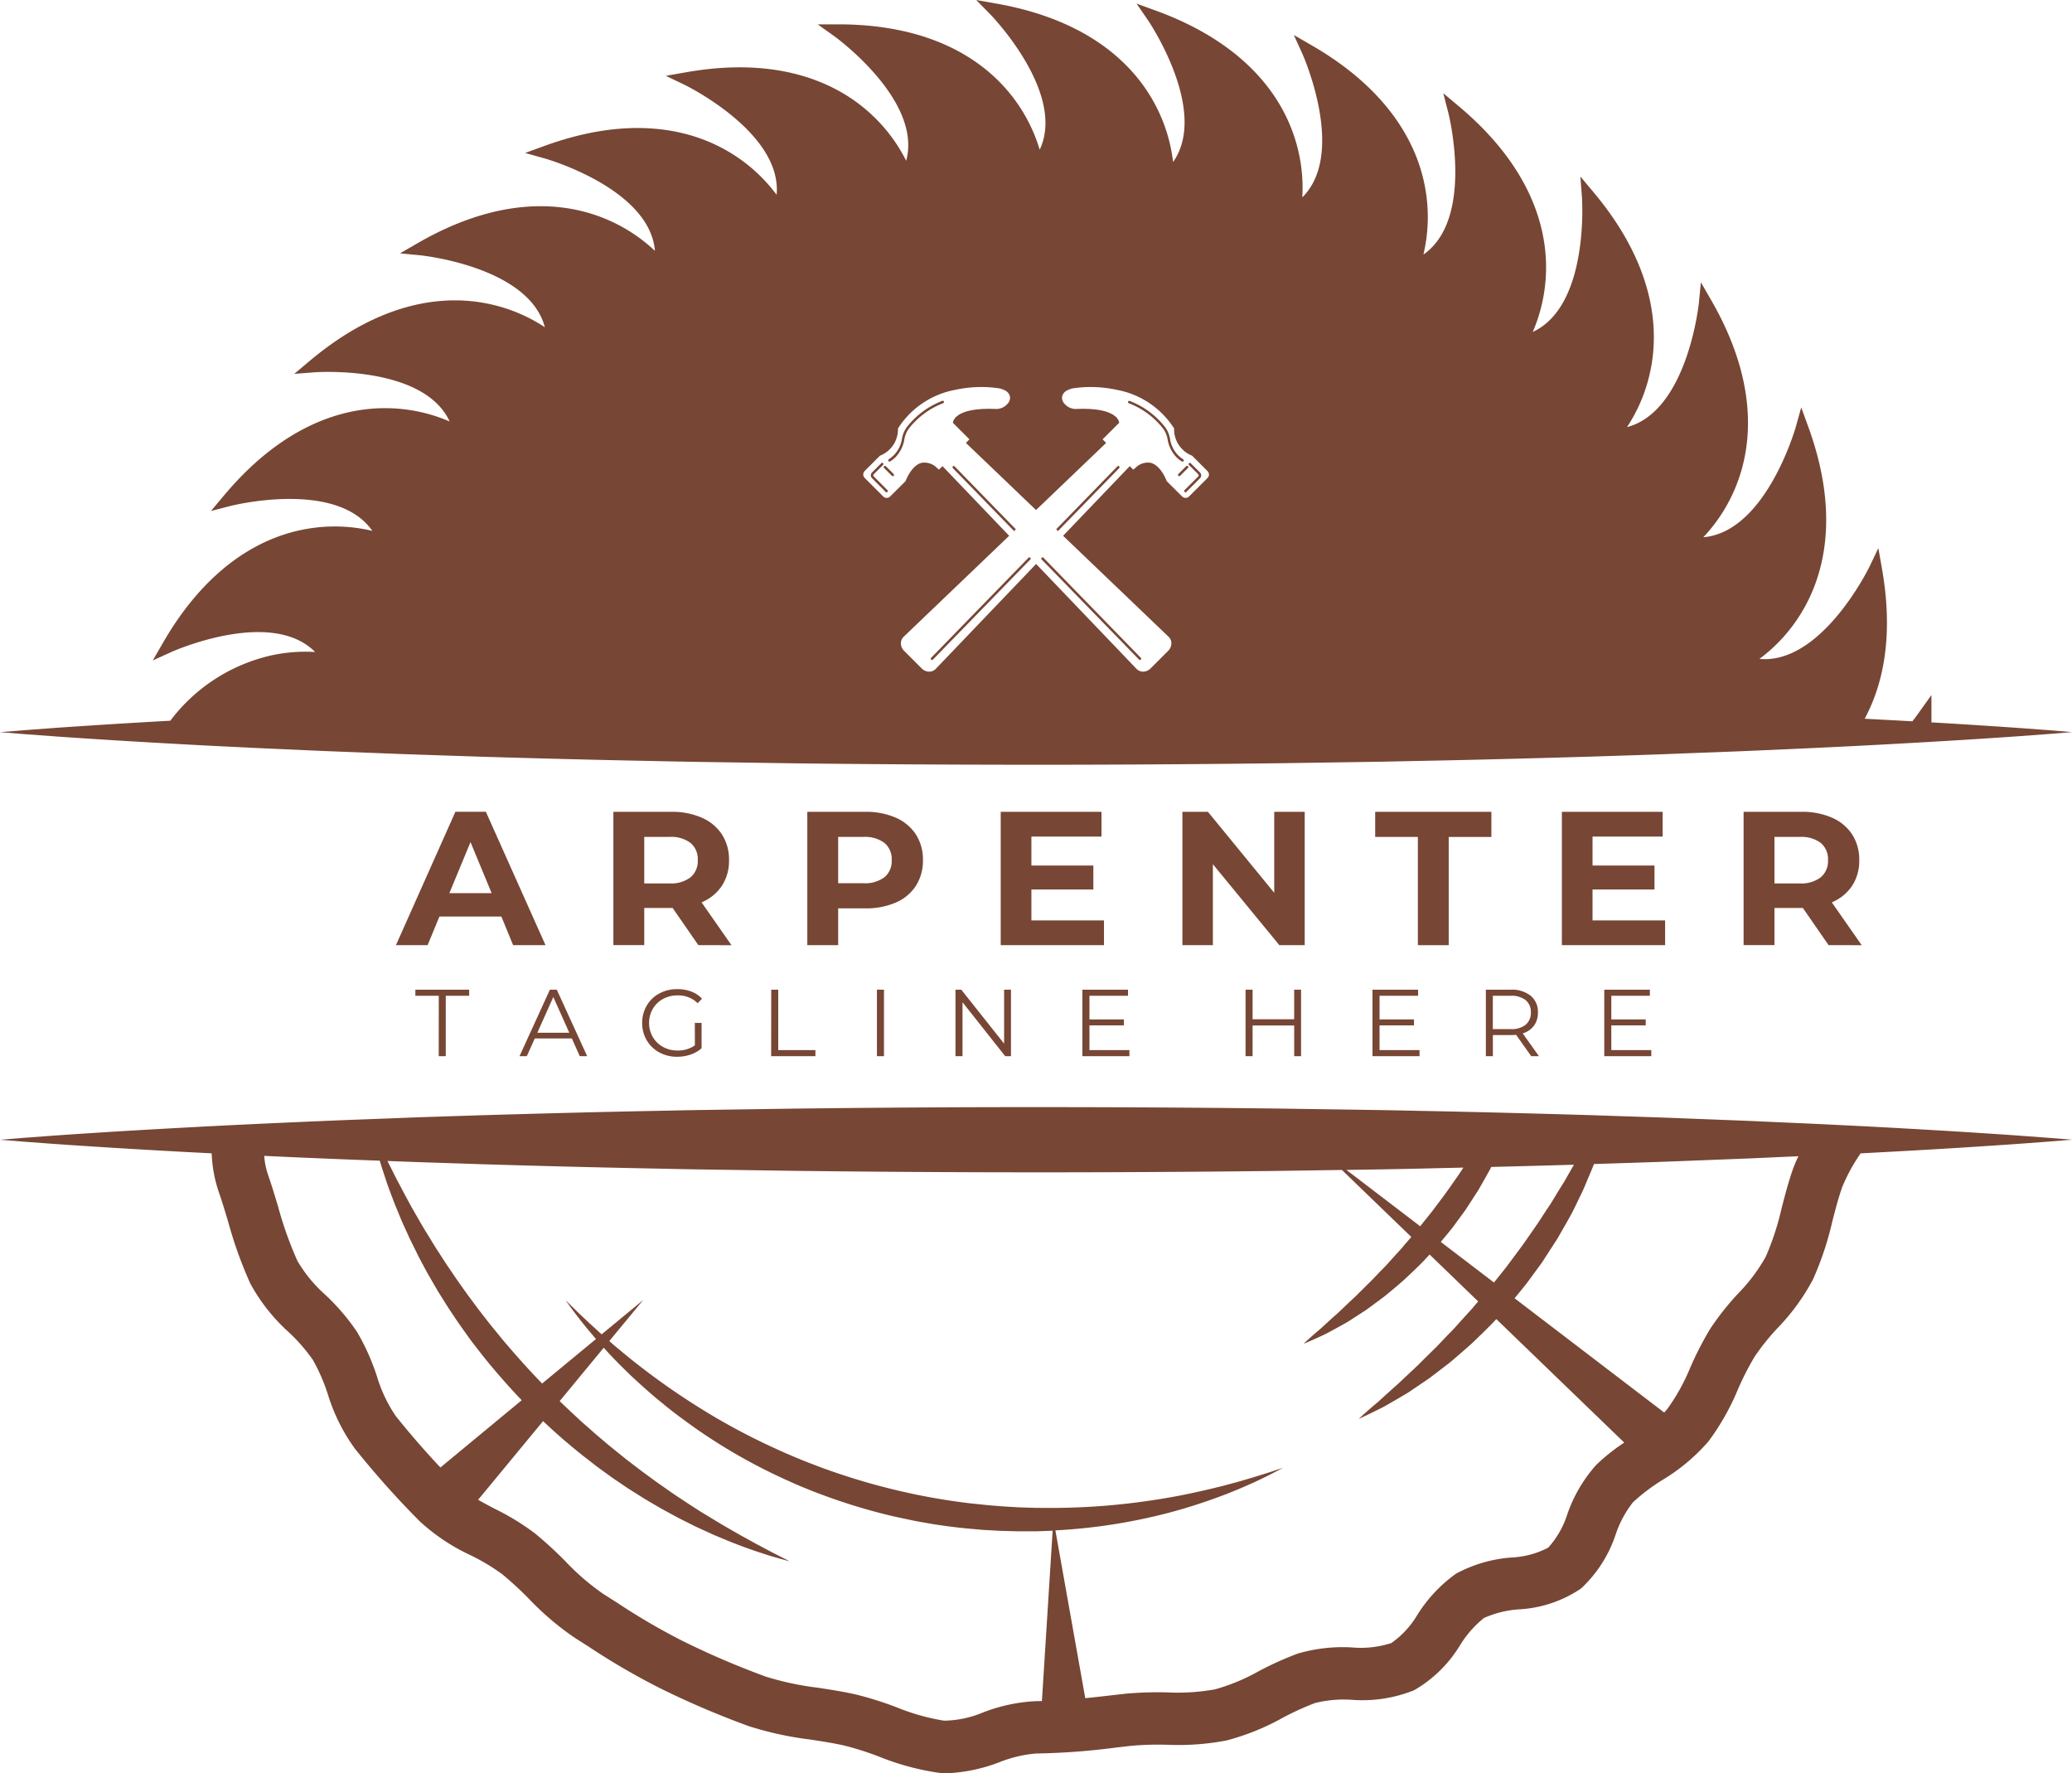 <?xml version="1.0" encoding="UTF-8"?> <svg xmlns="http://www.w3.org/2000/svg" width="150.511" height="128.791" viewBox="0 0 150.511 128.791"><g id="Groupe_10" data-name="Groupe 10" transform="translate(1828.072 -565.652)"><path id="Tracé_37" data-name="Tracé 37" d="M-1685.833,849.108h-4.5l-.858,2.076h-2.3l4.318-9.686h2.214l4.332,9.686h-2.353Zm-.706-1.7-1.536-3.709-1.536,3.709Z" transform="translate(-105.819 -216.884)" fill="#774634"></path><path id="Tracé_38" data-name="Tracé 38" d="M-1613.447,851.183l-1.868-2.7h-2.062v2.7h-2.242V841.5h4.193a5.385,5.385,0,0,1,2.235.429,3.322,3.322,0,0,1,1.46,1.218,3.356,3.356,0,0,1,.512,1.868,3.288,3.288,0,0,1-.519,1.861,3.291,3.291,0,0,1-1.474,1.2l2.172,3.113Zm-.567-7.424a2.355,2.355,0,0,0-1.536-.436h-1.827V846.7h1.827a2.328,2.328,0,0,0,1.536-.443,1.539,1.539,0,0,0,.526-1.245A1.535,1.535,0,0,0-1614.014,843.759Z" transform="translate(-163.897 -216.884)" fill="#774634"></path><path id="Tracé_39" data-name="Tracé 39" d="M-1547.287,841.926a3.323,3.323,0,0,1,1.46,1.218,3.356,3.356,0,0,1,.512,1.868,3.364,3.364,0,0,1-.512,1.861,3.259,3.259,0,0,1-1.46,1.218,5.456,5.456,0,0,1-2.235.422h-1.951v2.671h-2.242V841.5h4.193A5.384,5.384,0,0,1-1547.287,841.926Zm-.823,4.325a1.518,1.518,0,0,0,.526-1.238,1.535,1.535,0,0,0-.526-1.253,2.355,2.355,0,0,0-1.536-.436h-1.827v3.363h1.827A2.356,2.356,0,0,0-1548.111,846.25Z" transform="translate(-215.714 -216.884)" fill="#774634"></path><path id="Tracé_40" data-name="Tracé 40" d="M-1480.5,849.385v1.8h-7.5V841.5h7.32v1.8h-5.092v2.1h4.5v1.744h-4.5v2.242Z" transform="translate(-267.379 -216.884)" fill="#774634"></path><path id="Tracé_41" data-name="Tracé 41" d="M-1417.36,841.5v9.686h-1.84l-4.83-5.881v5.881h-2.214V841.5h1.854l4.816,5.881V841.5Z" transform="translate(-315.938 -216.884)" fill="#774634"></path><path id="Tracé_42" data-name="Tracé 42" d="M-1357.628,843.323h-3.1V841.5h8.441v1.826h-3.1v7.86h-2.241Z" transform="translate(-367.45 -216.884)" fill="#774634"></path><path id="Tracé_43" data-name="Tracé 43" d="M-1289.784,849.385v1.8h-7.5V841.5h7.32v1.8h-5.092v2.1h4.5v1.744h-4.5v2.242Z" transform="translate(-417.333 -216.884)" fill="#774634"></path><path id="Tracé_44" data-name="Tracé 44" d="M-1229.352,851.183l-1.868-2.7h-2.062v2.7h-2.242V841.5h4.193a5.385,5.385,0,0,1,2.235.429,3.324,3.324,0,0,1,1.46,1.218,3.357,3.357,0,0,1,.512,1.868,3.288,3.288,0,0,1-.519,1.861,3.29,3.29,0,0,1-1.474,1.2l2.172,3.113Zm-.567-7.424a2.355,2.355,0,0,0-1.536-.436h-1.827V846.7h1.827a2.328,2.328,0,0,0,1.536-.443,1.538,1.538,0,0,0,.526-1.245A1.535,1.535,0,0,0-1229.92,843.759Z" transform="translate(-465.892 -216.884)" fill="#774634"></path><path id="Tracé_45" data-name="Tracé 45" d="M-1685.209,902.392h-1.7v-.442H-1683v.442h-1.7v4.389h-.511Z" transform="translate(-110.991 -264.415)" fill="#774634"></path><path id="Tracé_46" data-name="Tracé 46" d="M-1647.724,905.49h-2.691l-.579,1.29h-.531l2.208-4.83h.5l2.208,4.83h-.538Zm-.186-.414-1.159-2.594-1.159,2.594Z" transform="translate(-138.81 -264.415)" fill="#774634"></path><path id="Tracé_47" data-name="Tracé 47" d="M-1606.021,904.213h.49v1.842a2.359,2.359,0,0,1-.8.456,2.98,2.98,0,0,1-.973.159,2.671,2.671,0,0,1-1.3-.317,2.342,2.342,0,0,1-.911-.88,2.435,2.435,0,0,1-.331-1.259,2.434,2.434,0,0,1,.331-1.259,2.343,2.343,0,0,1,.911-.88,2.687,2.687,0,0,1,1.311-.317,2.83,2.83,0,0,1,1.014.176,2.016,2.016,0,0,1,.78.521l-.318.324a1.986,1.986,0,0,0-1.456-.566,2.166,2.166,0,0,0-1.059.259,1.9,1.9,0,0,0-.742.718,1.989,1.989,0,0,0-.269,1.025,1.972,1.972,0,0,0,.269,1.021,1.945,1.945,0,0,0,.738.718,2.128,2.128,0,0,0,1.056.262,2.1,2.1,0,0,0,1.263-.373Z" transform="translate(-171.578 -264.263)" fill="#774634"></path><path id="Tracé_48" data-name="Tracé 48" d="M-1565.979,901.95h.51v4.389h2.7v.442h-3.215Z" transform="translate(-206.071 -264.415)" fill="#774634"></path><path id="Tracé_49" data-name="Tracé 49" d="M-1530.05,901.95h.511v4.83h-.511Z" transform="translate(-234.321 -264.415)" fill="#774634"></path><path id="Tracé_50" data-name="Tracé 50" d="M-1499.349,901.95v4.83h-.421l-3.1-3.919v3.919h-.511v-4.83h.421l3.112,3.919V901.95Z" transform="translate(-255.285 -264.415)" fill="#774634"></path><path id="Tracé_51" data-name="Tracé 51" d="M-1456.81,906.339v.442h-3.415v-4.83h3.312v.442h-2.8v1.718h2.5v.435h-2.5v1.794Z" transform="translate(-289.221 -264.415)" fill="#774634"></path><path id="Tracé_52" data-name="Tracé 52" d="M-1400.762,901.95v4.83h-.5v-2.229h-3.022v2.229h-.51v-4.83h.51V904.1h3.022V901.95Z" transform="translate(-332.8 -264.415)" fill="#774634"></path><path id="Tracé_53" data-name="Tracé 53" d="M-1358.222,906.339v.442h-3.416v-4.83h3.312v.442h-2.8v1.718h2.5v.435h-2.5v1.794Z" transform="translate(-366.735 -264.415)" fill="#774634"></path><path id="Tracé_54" data-name="Tracé 54" d="M-1319.828,906.78l-1.1-1.553a3.532,3.532,0,0,1-.386.021h-1.3v1.532h-.51v-4.83h1.808a2.182,2.182,0,0,1,1.449.442,1.5,1.5,0,0,1,.525,1.215,1.57,1.57,0,0,1-.286.956,1.587,1.587,0,0,1-.818.562l1.18,1.656Zm-.407-2.284a1.1,1.1,0,0,0,.38-.89,1.1,1.1,0,0,0-.38-.9,1.682,1.682,0,0,0-1.1-.314h-1.283v2.422h1.283A1.669,1.669,0,0,0-1320.235,904.5Z" transform="translate(-397.015 -264.415)" fill="#774634"></path><path id="Tracé_55" data-name="Tracé 55" d="M-1279.455,906.339v.442h-3.416v-4.83h3.312v.442h-2.8v1.718h2.5v.435h-2.5v1.794Z" transform="translate(-428.666 -264.415)" fill="#774634"></path><path id="Tracé_56" data-name="Tracé 56" d="M-1679.251,944.1l-2.03-.15c-.8-.059-1.718-.121-2.747-.187-2.058-.136-4.557-.284-7.423-.439-1.433-.08-2.958-.149-4.566-.23l-5.062-.226-5.5-.214c-1.9-.071-3.868-.128-5.889-.2-4.042-.12-8.3-.232-12.714-.317-2.2-.052-4.446-.08-6.715-.114l-3.423-.051-3.458-.037c-4.63-.043-9.333-.064-14.037-.065s-9.407.025-14.037.069l-3.458.038-3.423.051-3.382.05c-1.12.016-2.231.044-3.333.065-4.409.084-8.672.2-12.714.318-2.021.068-3.987.123-5.889.2s-3.739.137-5.5.214c-3.528.149-6.761.3-9.627.455s-5.365.3-7.423.437c-1.029.066-1.948.128-2.747.186l-2.03.15-1.69.137,1.69.137,2.03.15c.8.058,1.718.12,2.747.186,2.058.136,4.557.283,7.423.437l1.482.077a9.894,9.894,0,0,0,.5,2.76c.248.709.468,1.442.7,2.217a30.183,30.183,0,0,0,1.612,4.49,13.29,13.29,0,0,0,2.754,3.492,12.851,12.851,0,0,1,1.78,2.035,13.381,13.381,0,0,1,1.089,2.494,13.376,13.376,0,0,0,1.966,3.957,64.784,64.784,0,0,0,4.726,5.294,14.415,14.415,0,0,0,3.667,2.445,14.905,14.905,0,0,1,2.331,1.4,25.525,25.525,0,0,1,1.917,1.767,20.36,20.36,0,0,0,3.387,2.872c.329.207.659.418.991.629a50.132,50.132,0,0,0,5.092,2.967,63.325,63.325,0,0,0,6.509,2.787,24.481,24.481,0,0,0,4.446.969c.873.134,1.7.26,2.488.439a22.068,22.068,0,0,1,2.516.8,18.771,18.771,0,0,0,4.316,1.174,6.088,6.088,0,0,0,.672.036,12.066,12.066,0,0,0,3.782-.808,9.26,9.26,0,0,1,2.643-.625,50.771,50.771,0,0,0,5.888-.442l.991-.113a22.565,22.565,0,0,1,2.642-.08,18.456,18.456,0,0,0,4.324-.315,17.407,17.407,0,0,0,4.057-1.636,19.961,19.961,0,0,1,2.374-1.083,8.649,8.649,0,0,1,2.66-.231,10.051,10.051,0,0,0,4.524-.695,9.361,9.361,0,0,0,3.345-3.28,7.72,7.72,0,0,1,1.726-1.964,7.376,7.376,0,0,1,2.546-.631,8.89,8.89,0,0,0,4.505-1.51,9.358,9.358,0,0,0,2.528-3.951,7.735,7.735,0,0,1,1.253-2.318,14.092,14.092,0,0,1,2.133-1.616,13.851,13.851,0,0,0,3.344-2.8,17.64,17.64,0,0,0,2.148-3.793,20.6,20.6,0,0,1,1.205-2.36,16.7,16.7,0,0,1,1.667-2.08,15.529,15.529,0,0,0,2.576-3.536,22.616,22.616,0,0,0,1.411-4.241c.224-.861.435-1.675.706-2.449a12.745,12.745,0,0,1,1.277-2.366l.06-.1c.5-.025,1-.051,1.475-.078,2.866-.154,5.365-.3,7.423-.439,1.029-.067,1.948-.128,2.747-.187l2.03-.15,1.69-.137Zm-42.189,4.964.35-.541.346-.536c.117-.177.213-.365.319-.546.207-.364.412-.724.606-1.081l.072-.145q3.068-.075,6.007-.161l-.365.633c-.1.178-.206.36-.309.545l-.339.546c-.231.366-.454.746-.69,1.127-.251.372-.5.754-.751,1.14s-.522.766-.789,1.152c-.527.778-1.11,1.533-1.679,2.3-.293.374-.592.742-.887,1.113l-3.863-2.949.006-.007c.275-.335.556-.667.827-1.006l.771-1.05.191-.262C-1721.556,949.246-1721.5,949.154-1721.44,949.064Zm-.332-2.8-.156.237c-.214.337-.456.661-.689,1-.46.672-.967,1.325-1.463,1.986-.256.324-.517.644-.774.966l-.055.069-5.358-4.091c1.713-.025,3.41-.051,5.085-.09Q-1723.462,946.3-1721.772,946.263Zm-74.308,21.78c-1.121-1.191-2.228-2.466-3.252-3.748a10.479,10.479,0,0,1-1.363-2.883,16.384,16.384,0,0,0-1.445-3.222,15.842,15.842,0,0,0-2.306-2.694,10.2,10.2,0,0,1-2.022-2.459,27.006,27.006,0,0,1-1.4-3.931c-.234-.781-.477-1.589-.754-2.379a5.562,5.562,0,0,1-.258-1.318q2.077.1,4.32.192c1.319.057,2.678.107,4.075.159.037.128.076.258.117.393.114.359.244.745.38,1.16s.309.844.478,1.3c.082.231.185.46.28.7l.3.73c.1.248.222.5.337.751s.229.517.358.777l.393.794c.068.134.132.271.2.405l.216.406q.217.409.447.827l.482.833c.082.14.162.283.247.423l.263.419c.177.28.352.566.536.849.373.563.754,1.135,1.167,1.7.2.282.4.569.62.846l.649.839c.885,1.11,1.84,2.194,2.833,3.241l.006.006Zm43.693,16.965c-.143,0-.286.006-.43.006a12.275,12.275,0,0,0-3.842.819,7.609,7.609,0,0,1-2.834.6,15.747,15.747,0,0,1-3.447-.971,25.253,25.253,0,0,0-2.965-.933c-.924-.21-1.856-.352-2.757-.49a21.371,21.371,0,0,1-3.765-.8,59.867,59.867,0,0,1-6.113-2.623,47.318,47.318,0,0,1-4.7-2.749q-.506-.322-1.008-.64a17.262,17.262,0,0,1-2.746-2.364,28.729,28.729,0,0,0-2.212-2.029,17.916,17.916,0,0,0-2.935-1.795c-.415-.218-.82-.431-1.2-.651l4.719-5.713q.779.736,1.581,1.429c.545.456,1.08.913,1.636,1.332l.41.319.2.159.208.153.827.6c.274.2.555.381.828.568l.409.278c.136.091.276.176.413.263l.815.514c.271.165.542.323.809.478s.529.31.794.451l.779.422c.254.14.513.261.763.388s.495.25.738.365l.718.328c.235.105.46.215.688.307.453.186.879.37,1.285.527s.79.3,1.144.425.687.232.983.329l.421.137c.132.043.258.075.374.109l.591.168.494.135-.454-.236c-.3-.153-.738-.369-1.282-.664-.272-.148-.577-.3-.9-.48s-.679-.375-1.054-.583l-1.184-.684c-.414-.246-.844-.51-1.294-.782s-.91-.571-1.382-.884-.964-.63-1.451-.983l-.747-.523-.754-.553c-.255-.184-.506-.379-.762-.575s-.515-.389-.769-.594c-.507-.413-1.03-.822-1.539-1.261-.257-.217-.517-.432-.768-.661l-.768-.675q-.8-.736-1.595-1.5l3.2-3.876c.19.21.389.427.6.646.191.2.384.409.595.614l.645.635c.222.217.459.428.7.651s.49.442.746.666l.39.339c.132.113.27.222.406.335.276.223.552.458.845.68.579.455,1.2.9,1.836,1.354a40.9,40.9,0,0,0,4.214,2.565q1.136.6,2.346,1.147c.4.18.807.364,1.222.53l.622.253c.209.083.42.159.631.239a42.343,42.343,0,0,0,5.229,1.587c.446.1.9.192,1.343.288s.9.166,1.349.247.9.14,1.351.2.9.112,1.348.154l.672.06c.223.02.446.043.669.052l.667.037.332.018.334.01.666.018.331.009h.321l.638,0,.317,0,.333-.01c.306-.008.61-.021.912-.036Zm40.244-17.131a10.583,10.583,0,0,0-2.071,3.54,6.608,6.608,0,0,1-1.393,2.447,6.345,6.345,0,0,1-2.66.716,10.022,10.022,0,0,0-4.044,1.179,10.568,10.568,0,0,0-2.79,2.966,6.588,6.588,0,0,1-1.908,2.071,7.189,7.189,0,0,1-2.851.317,11.605,11.605,0,0,0-3.936.445,23.148,23.148,0,0,0-2.84,1.281,14.329,14.329,0,0,1-3.178,1.319,15.386,15.386,0,0,1-3.453.221,25.806,25.806,0,0,0-3.091.1l-1,.114c-.637.073-1.26.144-1.88.207l-2.17-12.188c1.319-.07,2.6-.2,3.811-.379a40.926,40.926,0,0,0,4.32-.874c1.32-.342,2.507-.732,3.545-1.107l.75-.28.69-.28c.443-.175.841-.361,1.2-.519s.677-.319.953-.452.506-.255.693-.351l.572-.3-.615.2c-.4.14-.99.318-1.738.548l-.594.173-.318.093-.335.089-.709.192-.766.189c-1.056.253-2.25.517-3.563.735s-2.739.407-4.252.53-3.112.182-4.763.159l-.3,0-.317-.011-.638-.021-.32-.01-.312-.018-.627-.037c-.841-.056-1.7-.139-2.558-.236a46.146,46.146,0,0,1-5.159-.907,47.4,47.4,0,0,1-5.028-1.468c-.2-.073-.408-.142-.61-.217l-.6-.231c-.4-.146-.8-.312-1.189-.472-.785-.323-1.547-.671-2.294-1.022-1.489-.711-2.9-1.474-4.194-2.26s-2.494-1.588-3.57-2.37-2.039-1.538-2.868-2.239c-.249-.2-.48-.4-.7-.6l2.461-2.979-3.016,2.492c-.312-.277-.593-.543-.857-.778l-.761-.719c-.225-.207-.4-.4-.555-.542l-.462-.453.38.524c.247.343.623.836,1.119,1.451.22.262.459.551.724.857l-3.914,3.233-.107-.109c-.964-1-1.886-2.043-2.773-3.088l-.645-.794c-.22-.259-.423-.529-.631-.793-.42-.525-.806-1.065-1.2-1.586-.194-.263-.377-.53-.564-.792s-.37-.522-.544-.784l-.525-.773-.494-.767c-.335-.5-.625-1.007-.927-1.487s-.563-.961-.83-1.415-.5-.9-.731-1.324l-.638-1.209c-.194-.383-.372-.744-.543-1.076-.028-.057-.055-.112-.082-.168l.878.034c1.9.073,3.868.128,5.889.2,4.042.121,8.3.234,12.714.318,1.1.021,2.214.05,3.333.065l3.382.05,3.423.051,3.458.038c4.63.044,9.333.068,14.037.069s9.407-.022,14.037-.065l3.458-.037,3.423-.051,1.3-.019,5.041,4.867-.081.094-.4.462c-.065.077-.128.156-.194.232l-.2.222c-.269.3-.537.585-.794.878s-.538.552-.792.828l-.383.4c-.127.133-.261.254-.387.382-.254.252-.5.5-.742.737s-.486.454-.712.673l-.657.623c-.214.192-.42.371-.61.546s-.37.335-.534.49-.325.279-.464.4c-.562.489-.876.79-.876.79s.4-.157,1.085-.471c.171-.078.363-.163.565-.267s.416-.223.647-.347.474-.263.733-.406.511-.321.786-.494c.137-.086.275-.178.417-.27s.288-.183.427-.288c.283-.2.573-.421.873-.642.149-.111.3-.221.45-.343l.446-.37q.226-.187.454-.382l.229-.2c.078-.065.154-.131.227-.2.591-.557,1.212-1.128,1.781-1.767l.034-.036,3.53,3.408-.213.249c-.075.089-.148.18-.224.267l-.233.256c-.31.341-.618.676-.915,1.013s-.619.638-.913.956l-.442.466c-.146.153-.3.293-.446.44-.293.291-.581.571-.855.848-.135.142-.279.267-.416.4s-.274.252-.405.377l-.757.715c-.247.22-.484.426-.7.625s-.427.383-.615.559-.375.319-.536.461c-.649.557-1.011.9-1.011.9s.45-.2,1.224-.58c.193-.1.41-.2.638-.325s.469-.268.731-.418.536-.315.828-.486.578-.382.888-.586c.155-.1.31-.21.47-.319s.325-.217.483-.34c.32-.24.647-.494.986-.753.169-.131.343-.26.509-.4l.5-.432q.256-.218.513-.445l.259-.227.131-.114.126-.12c.565-.545,1.154-1.1,1.712-1.705l9.292,8.97A14.1,14.1,0,0,0-1712.142,967.877Zm13.494-18.692a19.511,19.511,0,0,1-1.156,3.545,12.537,12.537,0,0,1-1.995,2.663,19.8,19.8,0,0,0-2.042,2.579,23.7,23.7,0,0,0-1.442,2.8,14.6,14.6,0,0,1-1.665,3.009c-.074.092-.153.182-.235.271l-10.869-8.3c.3-.364.6-.727.893-1.1l.88-1.2.219-.3c.071-.1.135-.207.2-.31l.4-.619.4-.614.1-.154.091-.157.18-.313c.239-.416.475-.827.7-1.235s.418-.824.612-1.228l.291-.6c.087-.2.173-.4.255-.6.165-.394.328-.774.479-1.145.023-.058.044-.116.065-.174,1.957-.065,3.864-.121,5.708-.19l5.5-.214,3.645-.163a9.526,9.526,0,0,0-.417.991C-1698.174,947.358-1698.415,948.287-1698.648,949.185Z" transform="translate(0 -295.805)" fill="#774634"></path><g id="Groupe_22" data-name="Groupe 22" transform="translate(-1828.072 565.652)"><path id="Tracé_57" data-name="Tracé 57" d="M-1679.251,618.687l-2.03-.15c-.8-.058-1.718-.12-2.747-.186-1.12-.074-2.375-.151-3.744-.231,0-.048,0-.1,0-.145v-1.841l-1.072,1.5s-.114.158-.313.409c-.737-.041-1.5-.083-2.295-.126l-1.169-.061c1.589-2.961,2.01-6.631,1.251-10.934l-.257-1.458-.639,1.336c-.037.078-3.47,7.126-8,6.711a11.807,11.807,0,0,0,3.144-3.513c1.484-2.523,2.758-6.89.4-13.36l-.507-1.393-.4,1.428c-.023.083-2.176,7.623-6.713,8a11.807,11.807,0,0,0,2.487-4.006c1.023-2.743,1.519-7.264-1.923-13.227l-.74-1.282-.144,1.474c-.008.086-.824,7.884-5.222,9.043a11.812,11.812,0,0,0,1.753-4.376c.531-2.879.235-7.417-4.191-12.692l-.952-1.134.114,1.476c.007.086.557,7.906-3.572,9.812a11.813,11.813,0,0,0,.967-4.614c.023-2.927-1.057-7.345-6.331-11.771l-1.134-.952.369,1.434c.022.083,1.922,7.689-1.814,10.283a11.807,11.807,0,0,0,.151-4.712c-.486-2.887-2.316-7.05-8.279-10.493l-1.284-.741.614,1.35c.035.078,3.234,7.238,0,10.443a11.811,11.811,0,0,0-.67-4.667c-.979-2.758-3.505-6.541-9.975-8.9l-1.391-.506.837,1.222c.049.071,4.435,6.568,1.813,10.283a11.808,11.808,0,0,0-1.47-4.479c-1.443-2.547-4.588-5.833-11.369-7.029l-1.46-.258,1.039,1.058c.06.061,5.514,5.7,3.571,9.813a11.805,11.805,0,0,0-2.226-4.157c-1.864-2.257-5.531-4.948-12.417-4.948h-1.483l1.207.862c.07.05,6.419,4.651,5.22,9.044a11.808,11.808,0,0,0-2.914-3.707c-2.227-1.9-6.306-3.912-13.087-2.716l-1.458.257,1.336.639c.078.037,7.125,3.471,6.711,8a11.81,11.81,0,0,0-3.513-3.144c-2.523-1.484-6.89-2.758-13.36-.4l-1.393.507,1.429.4c.083.023,7.623,2.175,8,6.713a11.807,11.807,0,0,0-4.006-2.487c-2.743-1.023-7.264-1.519-13.227,1.923l-1.284.742,1.476.143c.086.008,7.885.819,9.043,5.222a11.8,11.8,0,0,0-4.377-1.754c-2.879-.531-7.417-.235-12.692,4.191l-1.134.952,1.476-.114c.086-.007,7.906-.557,9.812,3.572a11.812,11.812,0,0,0-4.614-.966c-2.927-.023-7.345,1.057-11.771,6.331l-.953,1.136,1.436-.37c.083-.022,7.689-1.928,10.284,1.814a11.806,11.806,0,0,0-4.713-.151c-2.886.485-7.05,2.316-10.493,8.279l-.742,1.284,1.35-.614c.078-.036,7.239-3.235,10.443,0a11.667,11.667,0,0,0-3.208.253,12.7,12.7,0,0,0-7.312,4.739c-2.235.124-4.22.244-5.9.355-1.029.067-1.948.128-2.747.187l-2.03.151-1.69.137,1.69.137,2.03.15c.8.059,1.718.12,2.747.187,2.058.136,4.557.284,7.423.439,1.433.081,2.958.149,4.566.23l5.062.226,5.5.214c1.9.071,3.868.128,5.889.2,4.042.12,8.3.232,12.714.317,2.2.052,4.446.08,6.715.114l3.423.051,3.458.037c4.63.043,9.333.064,14.037.065s9.407-.025,14.037-.069l3.458-.038,3.423-.051,3.382-.05c1.12-.016,2.231-.044,3.334-.065,4.409-.084,8.672-.2,12.714-.318,2.021-.068,3.987-.123,5.889-.2s3.739-.137,5.5-.214c3.528-.149,6.761-.3,9.627-.455s5.365-.3,7.423-.437c1.029-.066,1.948-.128,2.747-.186l2.03-.15,1.69-.137Zm-86.013-18.824,1.118-1.118.048-.017a2.048,2.048,0,0,0,1.254-1.888v-.068l.037-.057a6.286,6.286,0,0,1,4.1-2.743,8.934,8.934,0,0,1,3.178-.12h0a1.415,1.415,0,0,1,.433.145.677.677,0,0,1,.387.453.617.617,0,0,1-.17.522,1.077,1.077,0,0,1-.865.385c-1.836-.08-2.591.286-2.9.605a.726.726,0,0,0-.212.395l1.207,1.207-.258.258,5.093,4.875,5.093-4.875-.258-.258,1.207-1.207a.726.726,0,0,0-.212-.395c-.312-.319-1.068-.685-2.9-.605a1.077,1.077,0,0,1-.865-.385.618.618,0,0,1-.17-.522.677.677,0,0,1,.387-.453,1.415,1.415,0,0,1,.433-.145h0a8.933,8.933,0,0,1,3.178.12,6.286,6.286,0,0,1,4.1,2.743l.037.057v.068a2.048,2.048,0,0,0,1.254,1.888l.047.017,1.118,1.118a.358.358,0,0,1,.01.505l-1.35,1.35a.358.358,0,0,1-.5-.01l-1.085-1.079-.035-.036-.017-.047c0-.011-.405-1.079-1.129-1.275a1.26,1.26,0,0,0-1.122.361l-.158.13-.254-.254-4.843,5.06,7.666,7.336a.652.652,0,0,1,.2.469.767.767,0,0,1-.228.545l-1.289,1.289a.766.766,0,0,1-.545.228.652.652,0,0,1-.469-.2l-7.294-7.621-7.293,7.621a.653.653,0,0,1-.469.2.767.767,0,0,1-.545-.228l-1.289-1.289a.767.767,0,0,1-.228-.545.652.652,0,0,1,.2-.469l7.666-7.336-4.843-5.06-.254.254-.158-.13a1.26,1.26,0,0,0-1.122-.361c-.723.2-1.124,1.264-1.128,1.275l-.017.047-.036.036-1.085,1.079a.357.357,0,0,1-.5.01l-1.35-1.35A.358.358,0,0,1-1765.264,599.864Z" transform="translate(1828.072 -565.652)" fill="#774634"></path><path id="Tracé_58" data-name="Tracé 58" d="M-1511.728,762.364h0a.091.091,0,0,0,.128,0l7.123-7.321-.125-.131-7.128,7.326A.091.091,0,0,0-1511.728,762.364Z" transform="translate(1579.367 -714.457)" fill="#774634"></path><path id="Tracé_59" data-name="Tracé 59" d="M-1499.911,728.721l.131-.125-4.448-4.572a.091.091,0,0,0-.128,0,.091.091,0,0,0,0,.128Z" transform="translate(1573.572 -690.151)" fill="#774634"></path><path id="Tracé_60" data-name="Tracé 60" d="M-1467.037,762.365h0a.091.091,0,0,0,0-.127l-7.128-7.326-.125.131,7.123,7.321A.09.09,0,0,0-1467.037,762.365Z" transform="translate(1549.908 -714.457)" fill="#774634"></path><path id="Tracé_61" data-name="Tracé 61" d="M-1531.055,725.04a.09.09,0,0,0,.128,0,.09.09,0,0,0,0-.128l-.994-.995a.113.113,0,0,1,0-.16l.675-.675a.09.09,0,0,0,0-.128.09.09,0,0,0-.128,0l-.675.675a.294.294,0,0,0,0,.415Z" transform="translate(1595.391 -689.312)" fill="#774634"></path><path id="Tracé_62" data-name="Tracé 62" d="M-1526.078,706.251a2.021,2.021,0,0,0,.393-.306,2.459,2.459,0,0,0,.646-1.314,1.792,1.792,0,0,1,.358-.809,5.818,5.818,0,0,1,2.459-1.8.09.09,0,0,0,.051-.117.09.09,0,0,0-.117-.051,6,6,0,0,0-2.534,1.854,1.975,1.975,0,0,0-.395.891,2.132,2.132,0,0,1-.954,1.495.09.09,0,0,0-.031.124A.09.09,0,0,0-1526.078,706.251Z" transform="translate(1590.736 -672.738)" fill="#774634"></path><path id="Tracé_63" data-name="Tracé 63" d="M-1527.16,724.671a.09.09,0,0,0,.128,0,.09.09,0,0,0,0-.128l-.569-.569a.091.091,0,0,0-.128,0,.09.09,0,0,0,0,.128Z" transform="translate(1591.948 -690.112)" fill="#774634"></path><path id="Tracé_64" data-name="Tracé 64" d="M-1464.567,724.15a.09.09,0,0,0,0-.128.09.09,0,0,0-.128,0l-4.448,4.572.131.125Z" transform="translate(1545.865 -690.151)" fill="#774634"></path><path id="Tracé_65" data-name="Tracé 65" d="M-1424.612,723.759a.113.113,0,0,1,0,.16l-.994.995a.09.09,0,0,0,0,.128.09.09,0,0,0,.128,0l.995-.994a.294.294,0,0,0,0-.415l-.675-.675a.091.091,0,0,0-.128,0,.091.091,0,0,0,0,.128Z" transform="translate(1511.653 -689.312)" fill="#774634"></path><path id="Tracé_66" data-name="Tracé 66" d="M-1444.668,702.025a5.818,5.818,0,0,1,2.458,1.8,1.789,1.789,0,0,1,.358.809,2.461,2.461,0,0,0,.646,1.314,2.021,2.021,0,0,0,.393.306.09.09,0,0,0,.124-.031.09.09,0,0,0-.031-.124,2.132,2.132,0,0,1-.954-1.495,1.974,1.974,0,0,0-.395-.891,6,6,0,0,0-2.534-1.854.09.09,0,0,0-.117.051A.09.09,0,0,0-1444.668,702.025Z" transform="translate(1526.664 -672.738)" fill="#774634"></path><path id="Tracé_67" data-name="Tracé 67" d="M-1427.717,724.671a.09.09,0,0,0,.128,0l.569-.569a.091.091,0,0,0,0-.128.091.091,0,0,0-.128,0l-.569.569A.09.09,0,0,0-1427.717,724.671Z" transform="translate(1513.313 -690.112)" fill="#774634"></path></g></g></svg> 